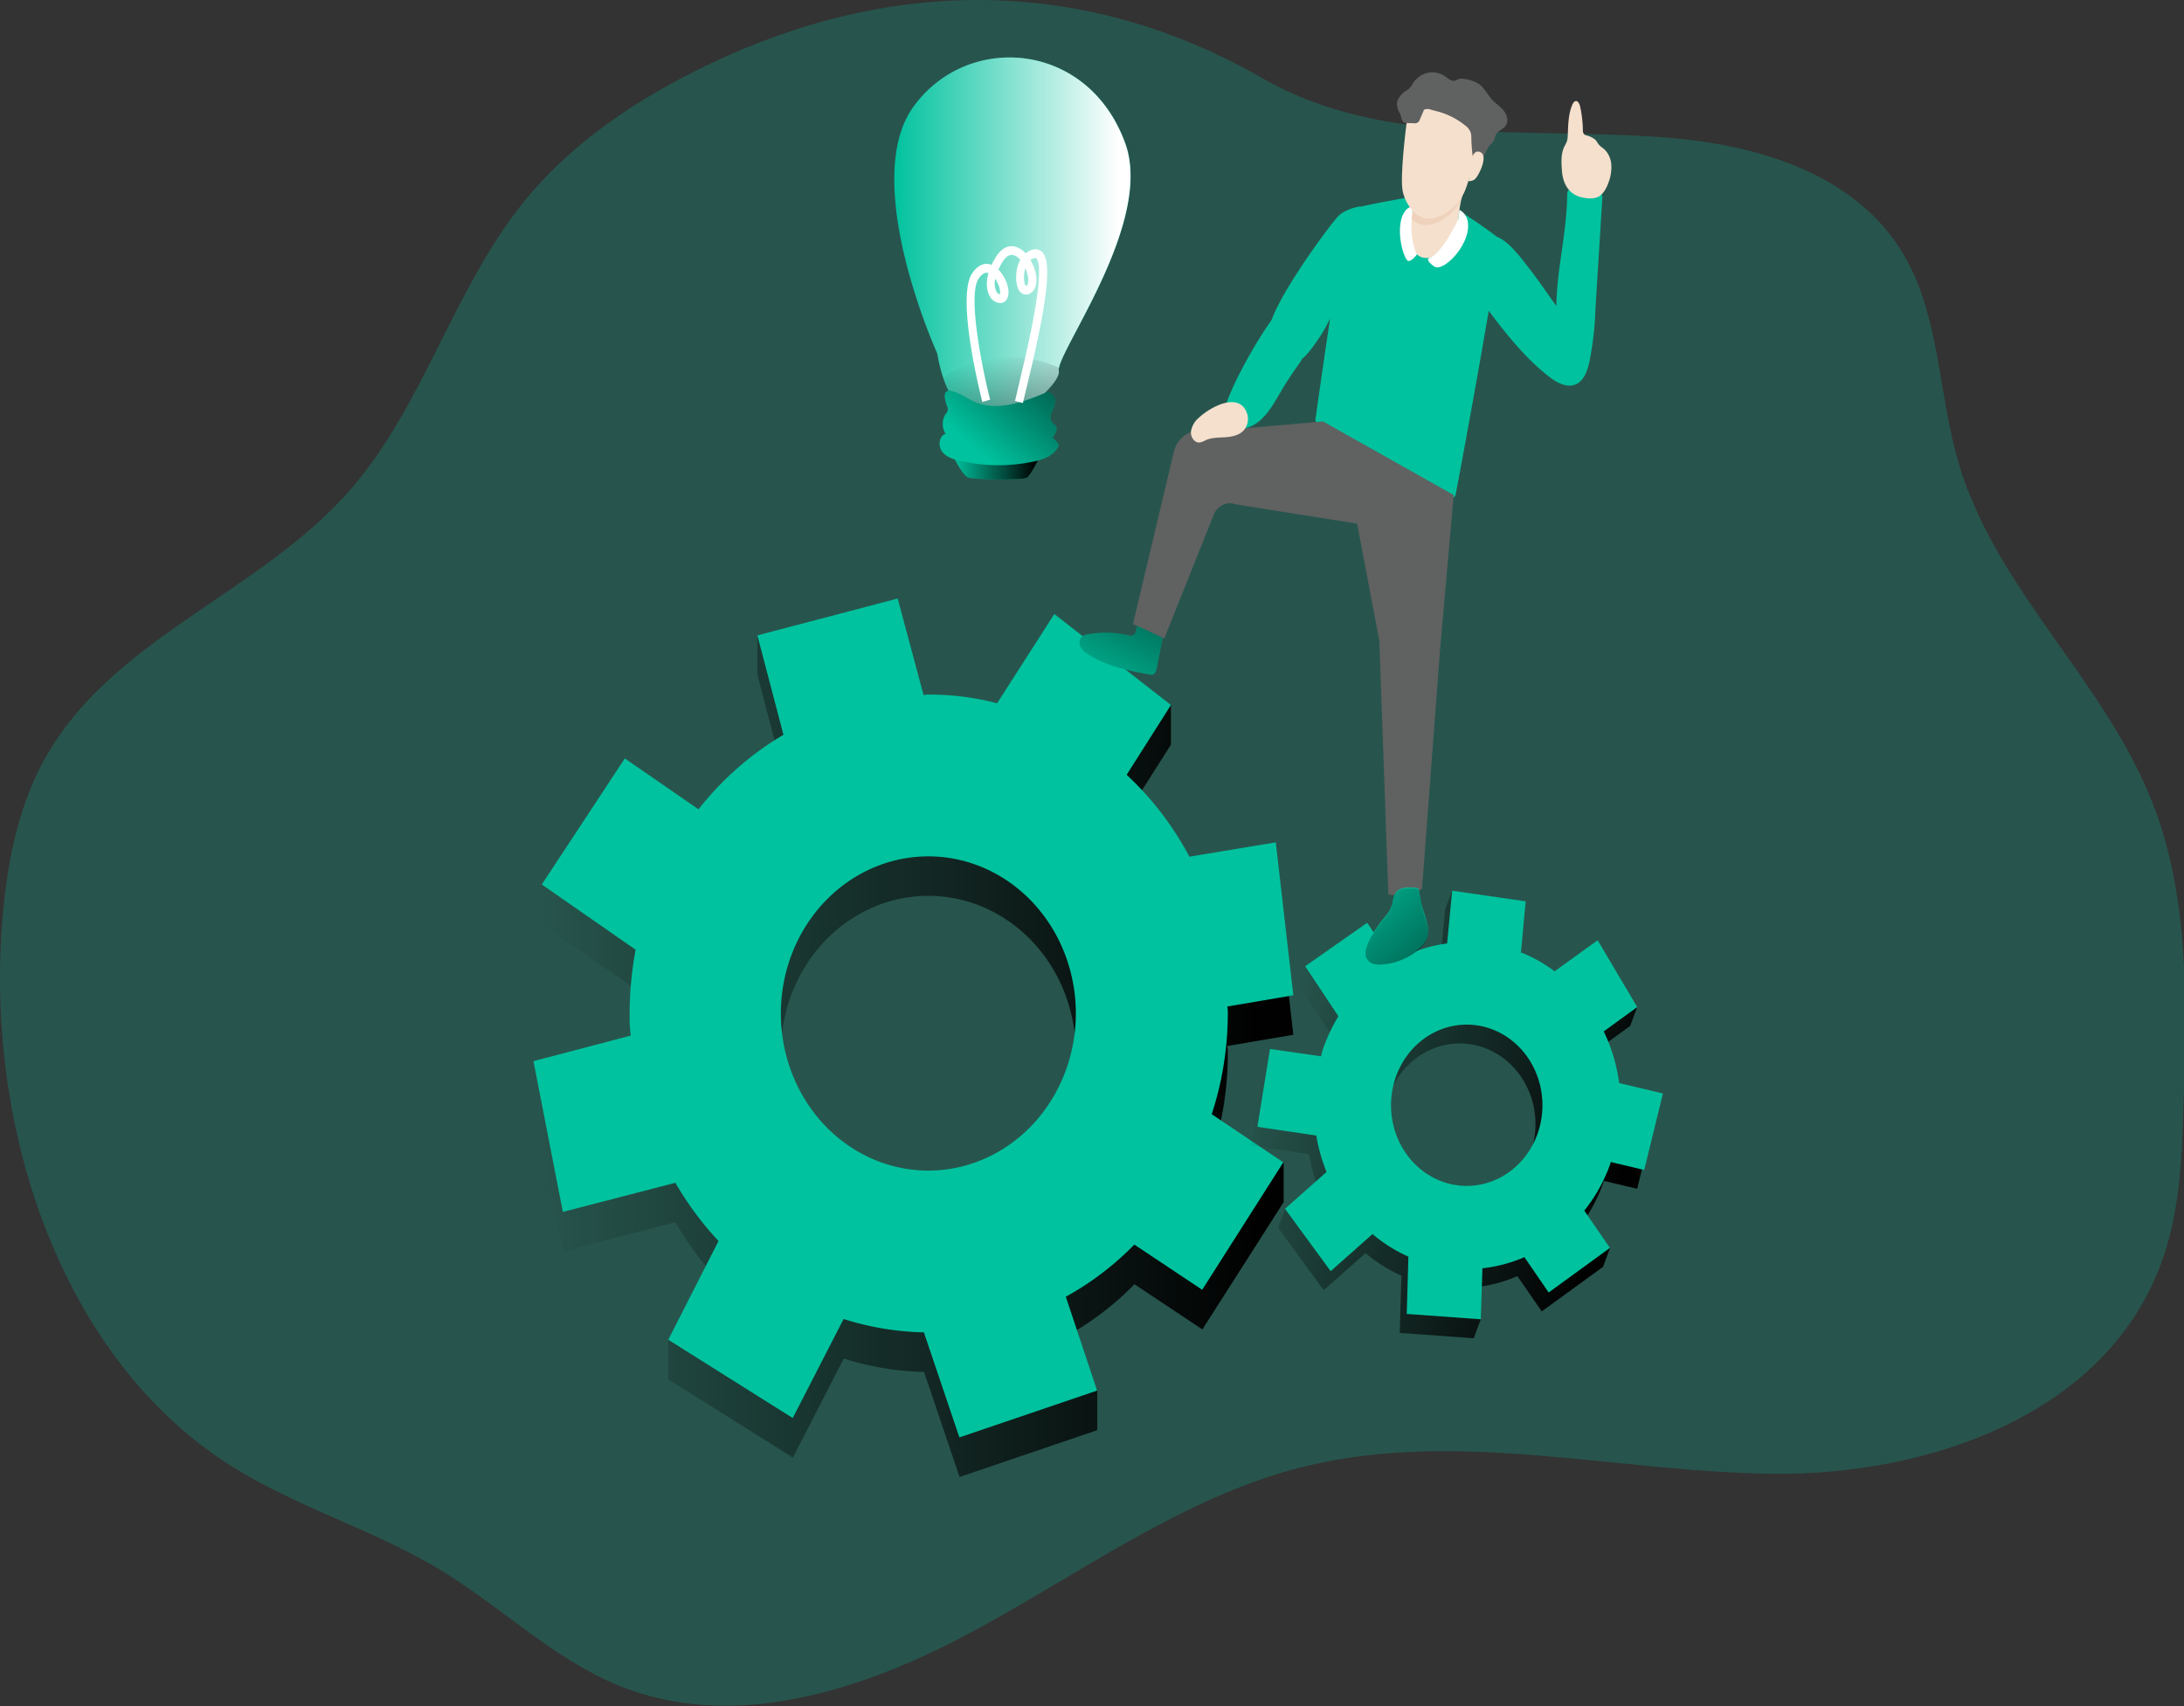<svg xmlns:inkscape="http://www.inkscape.org/namespaces/inkscape" xmlns:sodipodi="http://sodipodi.sourceforge.net/DTD/sodipodi-0.dtd" xmlns:xlink="http://www.w3.org/1999/xlink" xmlns="http://www.w3.org/2000/svg" xmlns:svg="http://www.w3.org/2000/svg" xmlns:rdf="http://www.w3.org/1999/02/22-rdf-syntax-ns#" xmlns:cc="http://creativecommons.org/ns#" xmlns:dc="http://purl.org/dc/elements/1.1/" id="Layer_1" data-name="Layer 1" viewBox="0 0 512 400" data-imageid="creative-process-monochromatic-57cda" class="illustrations_image" sodipodi:docname="02_service_design.svg" width="512" height="400" inkscape:version="1.1.2 (0a00cf5339, 2022-02-04)"><rect x="0" y="0" width="512" height="400" fill="#333333" stroke="none"/><defs id="defs18"><linearGradient id="linear-gradient" x1="161.7" y1="320.02" x2="394.56" y2="320.02" gradientUnits="userSpaceOnUse"><stop offset="0" stop-color="#010101" stop-opacity="0" id="stop2"></stop><stop offset="0.95" stop-color="#010101" id="stop4"></stop></linearGradient><linearGradient id="linear-gradient-2" x1="286.14" y1="184" x2="405.65" y2="184" gradientTransform="matrix(0.93,0.37,-0.37,0.93,189.19,40.85)" xlink:href="#linear-gradient"></linearGradient><linearGradient id="linear-gradient-3" x1="300.1" y1="176.68" x2="324.77" y2="105.06" gradientTransform="rotate(7.09,-25.926,469.489)" xlink:href="#linear-gradient"></linearGradient><linearGradient id="linear-gradient-4" x1="382.3" y1="212.78" x2="444.71" y2="271.17" gradientTransform="rotate(7.09,-25.926,469.489)" xlink:href="#linear-gradient"></linearGradient><linearGradient id="linear-gradient-5" x1="290.33" y1="150.69" x2="317.05" y2="150.69" xlink:href="#linear-gradient"></linearGradient><linearGradient id="linear-gradient-6" x1="272.27" y1="84.78" x2="344.67" y2="84.78" gradientUnits="userSpaceOnUse"><stop offset="0" stop-color="#fff" stop-opacity="0" id="stop11"></stop><stop offset="0.95" stop-color="#fff" id="stop13"></stop></linearGradient><linearGradient id="linear-gradient-7" x1="303.97" y1="118.59" x2="315.67" y2="173.66" xlink:href="#linear-gradient"></linearGradient><linearGradient id="linear-gradient-8" x1="297.74" y1="145.96" x2="337.84" y2="97.94" xlink:href="#linear-gradient"></linearGradient><linearGradient inkscape:collect="always" xlink:href="#linear-gradient" id="linearGradient940" gradientUnits="userSpaceOnUse" x1="161.7" y1="320.02" x2="394.56" y2="320.02"></linearGradient></defs><title id="title20">Creative process 1</title><g id="g938" transform="matrix(0.765,0,0,0.815,0.001,-1.1033291e-4)"><path d="M 215.18,34.83 C 193.79,44.48 173.25,57.11 158.1,75 c -20.95,24.76 -30.28,57.94 -52.26,81.79 -28.1,30.49 -74.3,43 -94.7,79.06 -7.77,13.78 -10.89,29.69 -12.23,45.44 -5.11,59.93 18.09,125.45 69.71,156.34 20.5,12.26 44.11,18.5 64.85,30.36 18.42,10.53 34.45,25.43 54.25,33.05 34.93,13.43 74.48,1.66 107.9,-15.17 33.42,-16.83 64.91,-38.87 101.31,-47.58 47,-11.18 96,1.3 144.26,1.86 48.26,0.56 103.94,-17.27 120.14,-62.76 5.08,-14.27 5.61,-29.69 6.08,-44.83 0.88,-28.36 1.61,-57.66 -9,-84 C 644,212.45 609.9,186.25 598.33,149.1 592.23,129.49 592.67,107.53 581.95,90.01 567.85,66.94 538.58,58.31 511.64,56.01 468.86,52.32 423,59.16 385.2,38.75 330.86,9.4 271.69,9.32 215.18,34.83 Z" transform="translate(1.78,-16.19)" fill="#00c29e" opacity="0.24" style="isolation:isolate" class="target-color" id="path22"></path><path d="m 374.48,319.1 a 8,8 0 0 0 -0.17,-2 v 0 l 20.25,-3.23 -5.38,-44 -26.47,4.13 a 90,90 0 0 0 -19.2,-23.52 h -0.05 l 13.59,-20.06 V 219 l -35.74,-14.8 -17.53,25.67 a 86.05,86.05 0 0 0 -20.87,-2.5 5.85,5.85 0 0 0 -1.66,0.16 l -7.94,-27.8 -43,-0.76 v 11.37 l 8,28.6 a 92.32,92.32 0 0 0 -26.08,21.4 L 189.69,245.7 164.25,270.61 V 282 L 193,300.76 a 94.34,94.34 0 0 0 -1.83,18.34 38.84,38.84 0 0 0 0.34,6.36 l -29.81,-4 v 11.37 l 9,43.36 34.49,-8.38 v 0 a 91.06,91.06 0 0 0 13.22,16.74 l -15.4,17.05 V 413 l 38.19,22.5 15.59,-28.5 v 0 a 91.36,91.36 0 0 0 24.6,3.85 v 0 l 10.88,30.23 42.2,-13.47 v -11.38 l -9.59,-15.6 v 0 a 89.54,89.54 0 0 0 21,-15 l 20.8,13 24.91,-36.63 v -11.37 l -21.94,-2.48 a 88.75,88.75 0 0 0 4.83,-29.05 z m -91.57,45.2 a 45.2,45.2 0 1 1 45,-45.2 45.22,45.22 0 0 1 -45,45.2 z" transform="translate(1.78,-16.19)" fill="url(#linear-gradient)" id="path24" style="fill:url(#linearGradient940)"></path><path d="m 374.48,307.74 a 8,8 0 0 0 -0.17,-2 v 0 l 20.25,-3.23 -5.38,-44 -26.47,4.13 a 90.16,90.16 0 0 0 -19.2,-23.53 h -0.05 L 357.05,219 321.31,192.83 303.78,218.5 a 86.55,86.55 0 0 0 -20.87,-2.5 5.52,5.52 0 0 0 -1.66,0.17 l -7.94,-27.8 -43,10.6 8,28.6 A 92.18,92.18 0 0 0 212.27,249 l -22.58,-14.64 -25.44,36.27 28.75,18.76 a 94.36,94.36 0 0 0 -1.83,18.35 38.84,38.84 0 0 0 0.34,6.36 l -29.81,7.36 9,43.37 34.49,-8.39 v 0 a 90.72,90.72 0 0 0 13.22,16.74 l -15.4,28.42 38.14,22.52 15.59,-28.5 v 0 a 91.36,91.36 0 0 0 24.6,3.85 v 0 l 10.88,30.22 42.2,-13.47 -9.59,-27 v 0 a 89.21,89.21 0 0 0 21,-15 l 20.8,13 24.86,-36.66 -21.94,-13.85 a 88.64,88.64 0 0 0 4.93,-28.97 z m -91.57,45.2 a 45.2,45.2 0 1 1 45,-45.2 45.23,45.23 0 0 1 -45,45.2 z" transform="translate(1.78,-16.19)" fill="#00c29e" class="target-color" id="path26"></path><path d="m 489.37,356.89 a 4.18,4.18 0 0 0 0.29,-1 v 0 l 10.27,2.27 5.73,-22 -13.41,-3 a 46.19,46.19 0 0 0 -4.72,-14.85 v 0 l 10.27,-7 2.14,-5.43 -14.27,-13.88 -13.21,9 a 44.58,44.58 0 0 0 -9.49,-5.13 2.86,2.86 0 0 0 -0.82,-0.23 l 1.45,-14.77 -20.38,-8.48 -2.15,5.43 -1.55,15.17 A 47.37,47.37 0 0 0 423,298.23 l -8,-11.23 -16.84,7.09 -2.16,5.4 10.18,14.39 a 48.38,48.38 0 0 0 -4.34,8.42 20.06,20.06 0 0 0 -1,3.09 l -13.47,-7.53 -2.14,5.42 -3.87,22.41 18,2.5 v 0 a 46.78,46.78 0 0 0 3.16,10.49 l -10.52,5.24 -2.14,5.42 14,18 12.82,-10.66 v 0 a 46.8,46.8 0 0 0 11,6.48 v 0 l -0.52,16.48 22.69,1.53 2.14,-5.42 -1.63,-9.26 v 0 a 46,46 0 0 0 12.85,-3.19 l 7.47,10.14 18.79,-12.81 2.14,-5.43 -10,-5.32 a 45.78,45.78 0 0 0 7.76,-12.99 z m -52.24,4.29 a 23.2,23.2 0 1 1 30,-13.07 23.2,23.2 0 0 1 -30,13.07 z" transform="translate(1.78,-16.19)" fill="url(#linear-gradient-2)" id="path28" style="fill:url(#linear-gradient-2)"></path><path d="m 491.51,351.47 a 4.14,4.14 0 0 0 0.3,-1 v 0 l 10.28,2.28 5.73,-22 -13.41,-3 a 46.62,46.62 0 0 0 -4.73,-14.85 v 0 l 10.26,-7 -12.12,-19.23 -13.2,8.94 a 44.62,44.62 0 0 0 -9.49,-5.13 3.31,3.31 0 0 0 -0.83,-0.24 l 1.46,-14.76 -22.53,-3.06 -1.55,15.17 a 47.32,47.32 0 0 0 -16.49,5.3 l -8,-11.25 -19,12.51 10.17,14.39 a 49.31,49.31 0 0 0 -4.33,8.41 20.53,20.53 0 0 0 -1,3.1 l -15.62,-2.11 -3.87,22.4 18.05,2.51 v 0 a 46.52,46.52 0 0 0 3.15,10.48 l -12.74,10.59 14,17.95 12.82,-10.67 v 0 a 47,47 0 0 0 11,6.49 v 0 l -0.51,16.48 22.69,1.54 0.51,-14.68 v 0 a 46.46,46.46 0 0 0 12.86,-3.19 l 7.43,10.16 18.78,-12.81 -7.86,-10.74 a 45.46,45.46 0 0 0 7.79,-12.98 z m -52.24,4.29 a 23.2,23.2 0 1 1 30,-13.08 23.22,23.22 0 0 1 -30,13.08 z" transform="translate(1.78,-16.19)" fill="#00c29e" class="target-color" id="path30"></path><path d="m 344.2,199 a 32.79,32.79 0 0 0 -12.25,-0.4 3.57,3.57 0 0 0 -2.6,1.26 2.48,2.48 0 0 0 0.13,2.62 6.22,6.22 0 0 0 2,1.83 c 5.66,3.54 12.43,4.76 19,5.9 a 2.2,2.2 0 0 0 1.11,0 c 0.68,-0.25 0.93,-1.07 1.08,-1.79 l 2.06,-9.72 a 1.56,1.56 0 0 0 0,-0.83 1.44,1.44 0 0 0 -0.44,-0.6 c -1.32,-1.23 -4.79,-3.24 -6.63,-2.08 -1.84,1.16 -0.56,4.46 -3.46,3.81 z" transform="translate(1.78,-16.19)" fill="#00c29e" class="target-color" id="path32"></path><path d="m 344.2,199 a 32.79,32.79 0 0 0 -12.25,-0.4 3.57,3.57 0 0 0 -2.6,1.26 2.48,2.48 0 0 0 0.13,2.62 6.22,6.22 0 0 0 2,1.83 c 5.66,3.54 12.43,4.76 19,5.9 a 2.2,2.2 0 0 0 1.11,0 c 0.68,-0.25 0.93,-1.07 1.08,-1.79 l 2.06,-9.72 a 1.56,1.56 0 0 0 0,-0.83 1.44,1.44 0 0 0 -0.44,-0.6 c -1.32,-1.23 -4.79,-3.24 -6.63,-2.08 -1.84,1.16 -0.56,4.46 -3.46,3.81 z" transform="translate(1.78,-16.19)" fill="url(#linear-gradient-3)" id="path34" style="fill:url(#linear-gradient-3)"></path><path d="m 445.42,76.76 c 0,0 10.87,6.73 12.07,8.07 1.2,1.34 -12.49,70.42 -13.22,73.79 -0.73,3.37 -20,-3.13 -27.85,-5.84 -7.85,-2.71 -15.13,-15.66 -15.13,-15.66 0,0 8.81,-59.48 10.57,-60.52 1.76,-1.04 17.84,-3.6 17.84,-3.6 z" transform="translate(1.78,-16.19)" fill="#00c29e" class="target-color" id="path36"></path><path d="m 415,75.57 c 0,0 -4.11,0.56 -6.44,2.57 -2.33,2.01 -22.35,27.42 -21.28,33.52 1.07,6.1 7.37,8.85 9.51,8 2.14,-0.85 7.34,-8.37 8.35,-10.59 1.01,-2.22 14.77,-19.71 14.77,-19.71 z" transform="translate(1.78,-16.19)" fill="#00c29e" class="target-color" id="path38"></path><path d="m 446.93,70 c 0,0 -2.11,7.28 -1.7,10.15 0.41,2.87 -4.57,10.57 -10.23,10.25 -5.66,-0.32 -5.14,-10 -5.07,-11.09 0.07,-1.09 1.79,-1.6 1.38,-4.47 -0.41,-2.87 15.25,-8.25 15.62,-4.84 z" transform="translate(1.78,-16.19)" fill="#f5e0cd" id="path40"></path><path d="m 431.3,74.84 a 4.41,4.41 0 0 1 -1.12,3.77 7.11,7.11 0 0 0 4.55,2.32 c 3.41,0.19 8.67,-2.36 11.22,-7.34 l 0.14,-0.27 c 0.43,-1.86 0.84,-3.3 0.84,-3.3 -0.37,-3.43 -16.03,1.98 -15.63,4.82 z" transform="translate(1.78,-16.19)" fill="#efd2bb" id="path42"></path><path d="m 445.18,79.1 c 0,0 -5.18,10.45 -9.13,11.36 0,0 -1.09,0.51 1.65,2.37 2.74,1.86 11.15,-6.2 10.37,-12.51 a 4.67,4.67 0 0 0 -2.63,-3.77 z" transform="translate(1.78,-16.19)" fill="#ffffff" id="path44"></path><path d="m 431.24,76 c 0,0 -1.7,7.8 1.18,13.4 0,0 -1.47,1.95 -2.6,1.88 -1.13,-0.07 -3.59,-7 -2.17,-12.06 0.83,-2.98 3.07,-4.09 3.59,-3.22 z" transform="translate(1.78,-16.19)" fill="#ffffff" id="path46"></path><path d="M 457.63,123" transform="translate(1.78,-16.19)" fill="none" stroke="#000000" stroke-miterlimit="10" stroke-width="1.43" id="path48"></path><path d="m 443.7,158.59 -4.2,44.71 -5.5,68.52 c 0,0 -3,2.68 -10.33,1.7 l -2.76,-73 -6.81,-33.69 -37.1,-5.54 a 5.45,5.45 0 0 0 -6.85,3 L 355,199.88 c 0,0 -5.95,-2.77 -9.6,-4.12 l 12.53,-49.56 a 8.16,8.16 0 0 1 10.14,-5.85 l 35.57,-2.93 z" transform="translate(1.78,-16.19)" fill="#606161" id="path50"></path><path d="m 429.14,52.53 c 0,0 -2,14.68 -1.05,18.72 0.95,4.04 4.13,7.62 7.53,7.81 3.4,0.19 8.67,-2.36 11.22,-7.34 2.55,-4.98 4.38,-17.39 3.91,-19.12 -0.47,-1.73 -3.6,-7.29 -12.7,-7 -6.27,0.25 -8.79,4.66 -8.91,6.93 z" transform="translate(1.78,-16.19)" fill="#f5e0cd" id="path52"></path><path d="m 434.47,48.07 -1.13,2.47 a 1.56,1.56 0 0 1 -1.86,1.09 c -0.78,0 -1.56,0 -2.34,-0.08 a 1.47,1.47 0 0 1 -0.82,-0.23 c -0.59,-0.48 -0.75,-1.82 -1.09,-2.5 a 5.37,5.37 0 0 1 -0.94,-2.9 3.71,3.71 0 0 1 0.65,-1.61 6.77,6.77 0 0 1 2.11,-2 7.13,7.13 0 0 0 1.05,-0.66 6.92,6.92 0 0 0 1.09,-1.47 7.19,7.19 0 0 1 9.91,-2 c 0.94,0.61 1.94,1.5 3,1.22 0.39,-0.1 0.73,-0.34 1.11,-0.47 a 4,4 0 0 1 1.87,0 11.25,11.25 0 0 1 4.37,1.42 c 1.71,1.15 2.65,3.14 4.1,4.6 1.1,1.1 2.49,1.9 3.49,3.08 1,1.18 1.54,3 0.64,4.28 -0.77,1.08 -2.34,1.41 -3,2.56 -0.32,0.55 -0.37,1.22 -0.68,1.78 a 6.82,6.82 0 0 1 -1.3,1.39 8,8 0 0 0 -1.18,2.05 22.54,22.54 0 0 1 -1.77,2.57 c -0.3,0.38 -0.69,0.8 -1.17,0.74 -0.48,-0.06 -0.85,-0.81 -0.94,-1.42 a 49.11,49.11 0 0 1 -0.53,-5.93 5.44,5.44 0 0 0 -0.24,-1.85 4.73,4.73 0 0 0 -1.75,-2 23.21,23.21 0 0 0 -7.85,-3.82 c -0.81,-0.22 -1.63,-0.39 -2.45,-0.61 a 2.93,2.93 0 0 0 -2.25,0" transform="translate(1.78,-16.19)" fill="#606161" id="path54"></path><path d="m 449.08,62.18 c 0,0 0.75,-3.37 3,-2.11 2.25,1.26 -1,7.34 -2.14,7.84 a 3.32,3.32 0 0 1 -1.72,0.39" transform="translate(1.78,-16.19)" fill="#f5e0cd" id="path56"></path><path d="m 373,135.92 a 3,3 0 0 0 0.07,1.71 2.49,2.49 0 0 0 1.07,1.06 c 3.1,1.86 7.26,0.81 10.08,-1.44 2.82,-2.25 4.66,-5.48 6.59,-8.54 1.71,-2.7 3.54,-5.33 5.49,-7.86 0.73,-1 1.52,-2.15 1.08,-3.27 a 3.43,3.43 0 0 0 -0.87,-1.14 c -6.4,-6.28 -2.74,-15.4 -8.33,-8.5 -4.39,5.38 -14.11,21.13 -15.18,27.98 z" transform="translate(1.78,-16.19)" fill="#00c29e" class="target-color" id="path58"></path><path d="m 365.57,136.4 a 6.33,6.33 0 0 0 -2.38,3.9 c -0.15,1.55 1,3.28 2.59,3.19 a 5.94,5.94 0 0 0 1.92,-0.67 c 1.93,-0.81 4.09,-0.72 6.17,-0.86 2.08,-0.14 4.33,-0.62 5.69,-2.2 a 4.72,4.72 0 0 0 0.82,-4.61 c -2.38,-6.55 -11.47,-1.76 -14.81,1.25 z" transform="translate(1.78,-16.19)" fill="#f5e0cd" id="path60"></path><path d="m 422.84,279.73 a 43.93,43.93 0 0 0 -3.94,5.08 13,13 0 0 0 -2.06,4.28 3.88,3.88 0 0 0 0,2.11 3.31,3.31 0 0 0 2.11,1.92 7.36,7.36 0 0 0 2.92,0.25 20.67,20.67 0 0 0 10.81,-4 8.2,8.2 0 0 0 2.69,-3 7.45,7.45 0 0 0 0.14,-4.74 c -0.39,-1.56 -1,-3.05 -1.49,-4.6 -0.49,-1.55 -0.67,-3.23 -1,-4.84 a 0.57,0.57 0 0 0 -0.6,-0.54 c -2,-0.28 -5.38,-0.47 -6.64,1.57 a 9.17,9.17 0 0 0 -0.84,2.66 8.38,8.38 0 0 1 -2.1,3.85 z" transform="translate(1.78,-16.19)" fill="#00c29e" class="target-color" id="path62"></path><path d="m 422.82,280 a 44.89,44.89 0 0 0 -3.95,5.08 13.23,13.23 0 0 0 -2.06,4.28 4,4 0 0 0 0,2.11 3.33,3.33 0 0 0 2.11,1.92 7.36,7.36 0 0 0 2.92,0.25 20.67,20.67 0 0 0 10.81,-4 8,8 0 0 0 2.69,-3.05 7.32,7.32 0 0 0 0.14,-4.74 c -0.39,-1.56 -1.05,-3 -1.49,-4.6 -0.44,-1.6 -0.66,-3.23 -1,-4.84 a 0.73,0.73 0 0 0 -0.16,-0.37 0.74,0.74 0 0 0 -0.44,-0.16 c -2.05,-0.29 -5.38,-0.48 -6.64,1.56 a 9.93,9.93 0 0 0 -0.84,2.66 8.45,8.45 0 0 1 -2.09,3.9 z" transform="translate(1.78,-16.19)" fill="url(#linear-gradient-4)" id="path64" style="fill:url(#linear-gradient-4)"></path><path d="m 465.5,91.8 c 4.2,5 5.7,7.23 9.66,12.43 0.25,-11.55 3.08,-20.23 3.33,-31.78 a 2.19,2.19 0 0 1 0.58,-1.77 2.1,2.1 0 0 1 1.38,-0.28 33.58,33.58 0 0 1 7.33,1 2.06,2.06 0 0 1 1.21,0.63 2.14,2.14 0 0 1 0.24,1.42 q -1.07,16.06 -2.12,32.12 a 83.52,83.52 0 0 1 -1.92,15.13 c -0.6,2.34 -1.59,4.85 -3.76,5.92 -2.81,1.38 -6.12,-0.31 -8.64,-2.17 -8.06,-5.92 -14.38,-13.84 -20.6,-21.67 a 7.62,7.62 0 0 1 -1.53,-2.52 7.94,7.94 0 0 1 0,-3.53 c 0.48,-3.14 0.32,-12.16 4.54,-12.61 3.73,-0.34 8.28,5.26 10.3,7.68 z" transform="translate(1.78,-16.19)" fill="#00c29e" class="target-color" id="path66"></path><path d="m 476.86,65.21 c -0.18,-2.33 -0.33,-4.81 0.76,-6.88 a 12.62,12.62 0 0 0 0.74,-1.41 6,6 0 0 0 0.3,-1.9 c 0.13,-2.94 0.16,-6 1.38,-8.68 0.23,-0.51 0.61,-1.07 1.17,-1.08 0.56,-0.01 1.06,0.82 1.22,1.5 a 33.24,33.24 0 0 1 0.86,6.81 1.76,1.76 0 0 0 0.3,1.16 1.53,1.53 0 0 0 0.69,0.39 7,7 0 0 1 2.85,1.29 c 0.43,0.43 0.69,1 1.1,1.45 a 11.32,11.32 0 0 0 1.5,1.16 6.55,6.55 0 0 1 2.27,4.57 11.65,11.65 0 0 1 -0.87,5.14 c -0.68,1.78 -1.75,3.59 -3.54,4.25 a 8.08,8.08 0 0 1 -3.79,0.13 c -4.39,-0.56 -6.62,-3.58 -6.94,-7.9 z" transform="translate(1.78,-16.19)" fill="#f5e0cd" id="path68"></path><path d="m 290.33,147.5 c 0,0 2.71,5.23 4.45,6 1.74,0.77 16.59,0.83 18,0.19 1.41,-0.64 4.26,-6.45 4.26,-6.45 z" transform="translate(1.78,-16.19)" fill="#00c29e" class="target-color" id="path70"></path><path d="m 290.33,147.5 c 0,0 2.71,5.23 4.45,6 1.74,0.77 16.59,0.83 18,0.19 1.41,-0.64 4.26,-6.45 4.26,-6.45 z" transform="translate(1.78,-16.19)" fill="url(#linear-gradient-5)" id="path72" style="fill:url(#linear-gradient-5)"></path><path d="m 322.74,122 a 2.09,2.09 0 0 0 -0.05,0.91 c 0.91,4.69 -26.33,27.59 -35.47,1.82 a 42.72,42.72 0 0 1 -1.77,-6.83 c 0,0 -23.91,-49.43 -7.32,-71 16.59,-21.57 53.62,-18.9 64.93,10.57 8.39,21.8 -18.66,56.94 -20.32,64.53 z" transform="translate(1.78,-16.19)" fill="#00c29e" class="target-color" id="path74"></path><path d="m 322.74,122 a 2.09,2.09 0 0 0 -0.05,0.91 c 0.91,4.69 -26.33,27.59 -35.47,1.82 a 42.72,42.72 0 0 1 -1.77,-6.83 c 0,0 -23.91,-49.43 -7.32,-71 16.59,-21.57 53.62,-18.9 64.93,10.57 8.39,21.8 -18.66,56.94 -20.32,64.53 z" transform="translate(1.78,-16.19)" fill="url(#linear-gradient-6)" id="path76" style="fill:url(#linear-gradient-6)"></path><path d="m 322.69,122.88 c 0.91,4.69 -26.33,27.59 -35.47,1.82 a 38.42,38.42 0 0 1 35.52,-2.7 2.09,2.09 0 0 0 -0.05,0.88 z" transform="translate(1.78,-16.19)" fill="url(#linear-gradient-7)" id="path78" style="fill:url(#linear-gradient-7)"></path><path d="m 288.44,133 a 2.24,2.24 0 0 1 0.24,1.18 2.46,2.46 0 0 1 -0.58,1 5,5 0 0 0 -0.1,5.82 c -1.94,0.5 -2.37,3.32 -1.2,4.94 1.17,1.62 3.24,2.27 5.19,2.71 a 55,55 0 0 0 23.42,0.21 c 3,-0.62 6.27,-1.84 7.3,-4.69 a 6.48,6.48 0 0 0 -2,-2.07 c 0.89,-1 1.8,-2.49 0.95,-3.5 -0.28,-0.34 -0.71,-0.53 -1,-0.84 a 2.77,2.77 0 0 1 -0.15,-3 8.63,8.63 0 0 0 1.08,-2.95 2.88,2.88 0 0 0 -2.39,-2.86 c -7.05,2.8 -14.91,5.62 -22,3 -3.31,-1.3 -11.96,-7.4 -8.76,1.05 z" transform="translate(1.78,-16.19)" fill="#00c29e" class="target-color" id="path80"></path><path d="m 288.44,133 a 2.24,2.24 0 0 1 0.24,1.18 2.46,2.46 0 0 1 -0.58,1 5,5 0 0 0 -0.1,5.82 c -1.94,0.5 -2.37,3.32 -1.2,4.94 1.17,1.62 3.24,2.27 5.19,2.71 a 55,55 0 0 0 23.42,0.21 c 3,-0.62 6.27,-1.84 7.3,-4.69 a 6.48,6.48 0 0 0 -2,-2.07 c 0.89,-1 1.8,-2.49 0.95,-3.5 -0.28,-0.34 -0.71,-0.53 -1,-0.84 a 2.77,2.77 0 0 1 -0.15,-3 8.63,8.63 0 0 0 1.08,-2.95 2.88,2.88 0 0 0 -2.39,-2.86 c -7.05,2.8 -14.91,5.62 -22,3 -3.31,-1.3 -11.96,-7.4 -8.76,1.05 z" transform="translate(1.78,-16.19)" fill="url(#linear-gradient-8)" id="path82" style="fill:url(#linear-gradient-8)"></path><path d="m 311.68,132.12 -2.41,-0.59 3,-12 c 5.59,-22.7 4.63,-27.94 3.56,-29 -0.08,-0.08 -0.18,-0.18 -0.54,-0.1 A 3,3 0 0 0 314,91 a 12.76,12.76 0 0 1 1.57,3.65 c 0.63,2.52 0.2,4.56 -1.17,5.61 a 2.59,2.59 0 0 1 -3,0.34 c -1.7,-1 -2,-4 -1.65,-6.41 a 9.54,9.54 0 0 1 1.14,-3.25 4.18,4.18 0 0 0 -2.27,-1.39 c -1.14,-0.22 -2.26,0.55 -3.32,2.2 a 21.39,21.39 0 0 0 -1.12,2 c 2.36,2.19 3.81,6.19 2.74,8.19 a 2.3,2.3 0 0 1 -2.31,1.42 3.83,3.83 0 0 1 -3.19,-2.17 c -0.51,-0.93 -1.31,-3.1 -0.28,-6.46 -0.78,-0.23 -1.81,-0.06 -3,1.6 -3.57,4.89 1.32,26.81 3.5,34.84 l -2.38,0.65 c -0.84,-3.07 -8,-30.22 -3.12,-37 2.19,-3 4.47,-3 5.95,-2.43 a 19.66,19.66 0 0 1 1.15,-2 c 2,-3.19 4.28,-3.57 5.8,-3.31 a 6.39,6.39 0 0 1 3.47,2 5.55,5.55 0 0 1 2.32,-1.11 2.94,2.94 0 0 1 2.83,0.81 c 1.78,1.84 3.05,7.06 -2.94,31.37 z m -8.47,-35.73 a 5.24,5.24 0 0 0 0.32,3.59 c 0.36,0.65 0.8,0.88 1,0.88 v 0 C 305,100.13 304.42,98 303.21,96.39 Z m 9.24,-3 a 6.68,6.68 0 0 0 -0.31,1.21 c -0.36,2.11 0.14,3.64 0.46,3.88 0,0 0.1,-0.05 0.26,-0.17 0.53,-0.4 0.63,-1.59 0.27,-3 a 10.14,10.14 0 0 0 -0.68,-1.97 z" transform="translate(1.78,-16.19)" fill="#ffffff" id="path84"></path></g></svg>